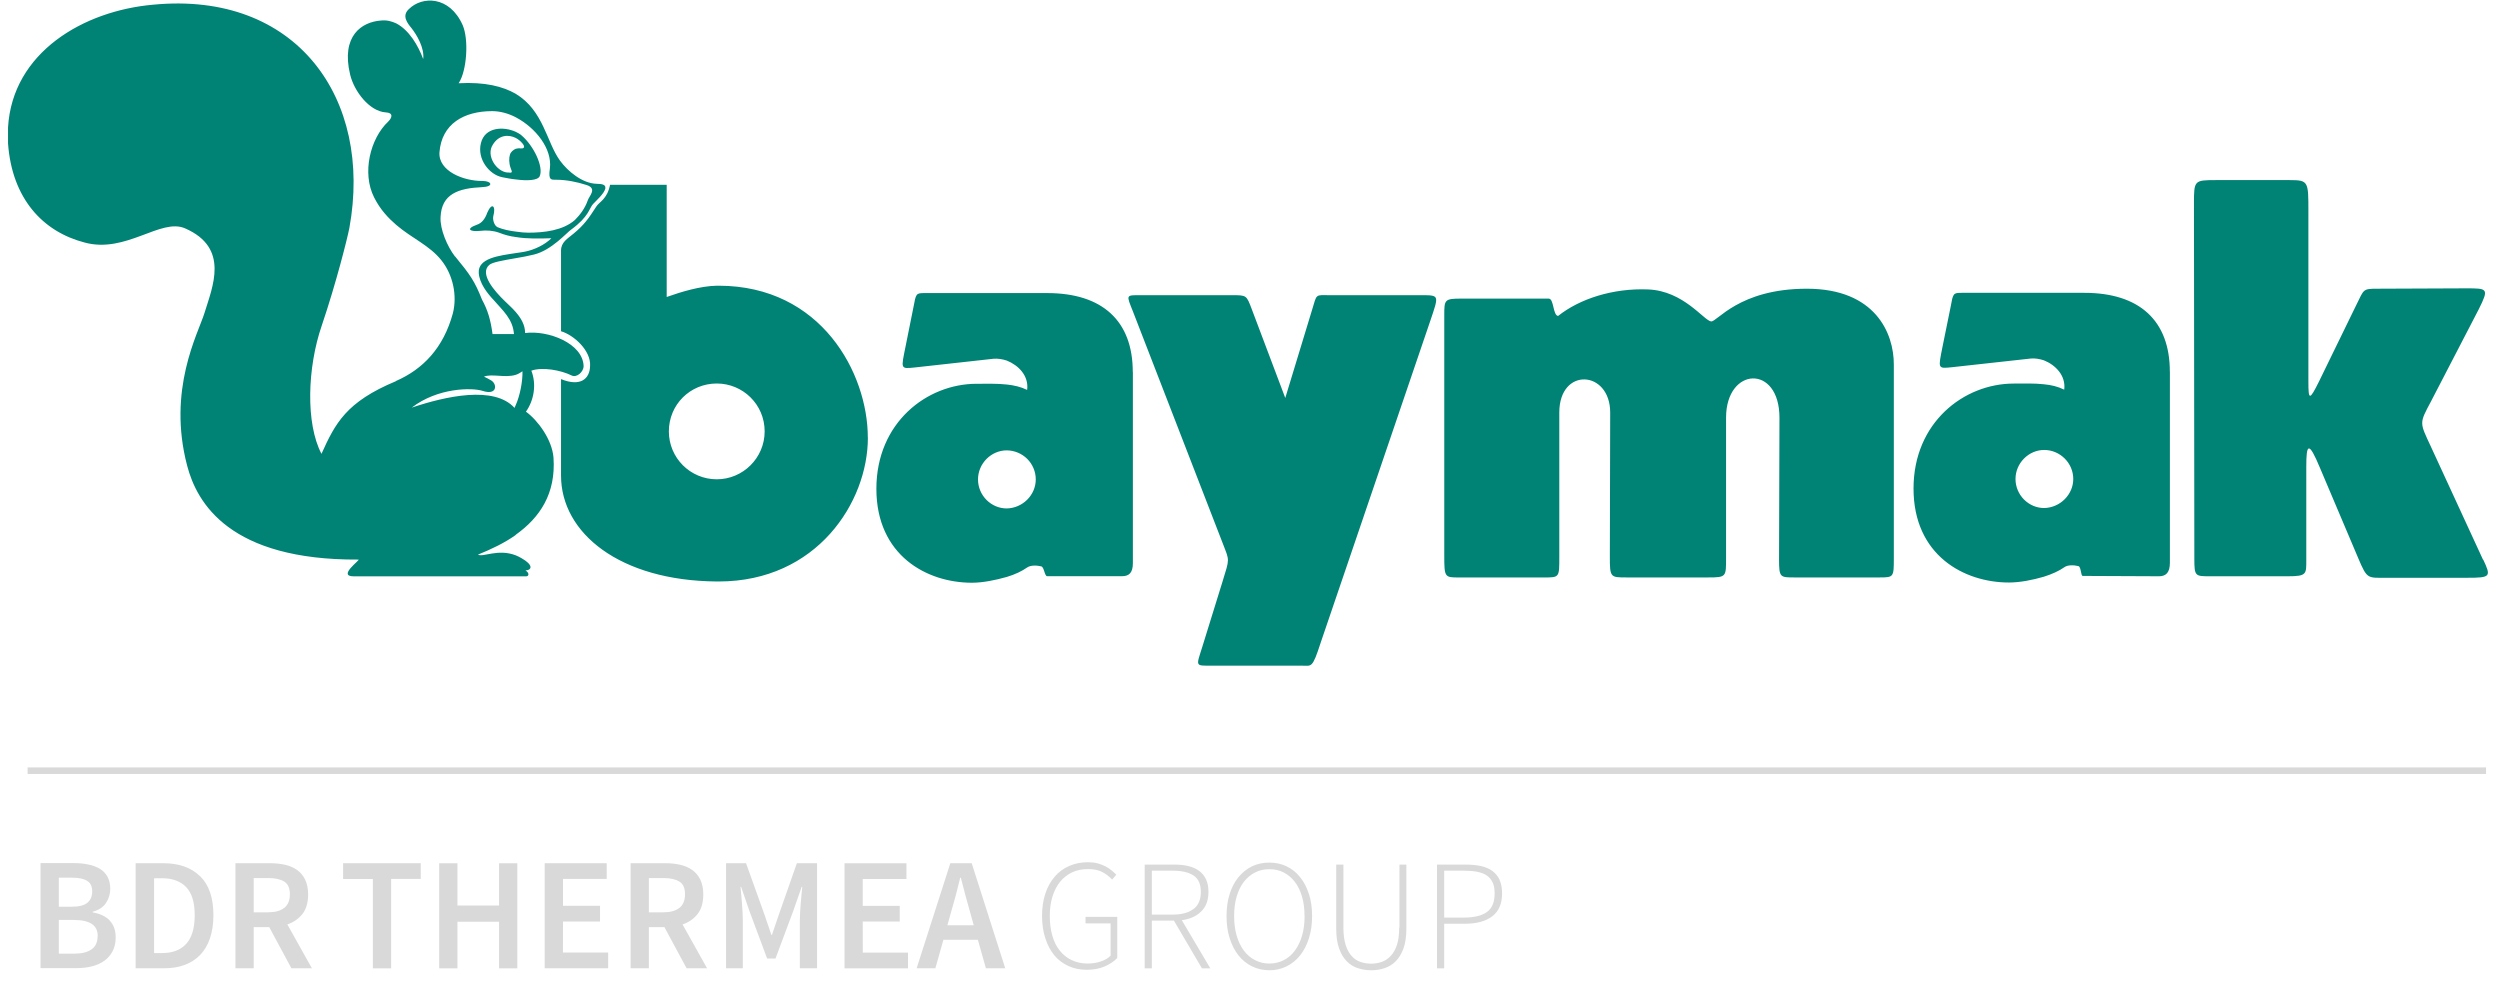 <svg xmlns="http://www.w3.org/2000/svg" xmlns:xlink="http://www.w3.org/1999/xlink" width="415" zoomAndPan="magnify" viewBox="0 0 311.25 122.25" height="163" preserveAspectRatio="xMidYMid meet" version="1.0"><defs><clipPath id="0b88aacb01"><path d="M 0.578 0 L 309.93 0 L 309.93 121.504 L 0.578 121.504 Z M 0.578 0 " clip-rule="nonzero"/></clipPath><clipPath id="07b5adf392"><path d="M 1 0 L 309.93 0 L 309.93 83 L 1 83 Z M 1 0 " clip-rule="nonzero"/></clipPath><clipPath id="ff9aea13f9"><path d="M 3 95 L 309.93 95 L 309.93 97 L 3 97 Z M 3 95 " clip-rule="nonzero"/></clipPath></defs><g clip-path="url(#0b88aacb01)"><path fill="transparent" d="M 0.578 0 L 309.93 0 L 309.93 121.504 L 0.578 121.504 Z M 0.578 0 " fill-opacity="1" fill-rule="nonzero"/><path fill="transparent" d="M 0.578 0 L 309.93 0 L 309.93 121.504 L 0.578 121.504 Z M 0.578 0 " fill-opacity="1" fill-rule="nonzero"/></g><g clip-path="url(#07b5adf392)"><path fill="#008375" d="M 178.062 39.969 L 164.449 79.941 C 163.363 83.293 163.316 82.875 162.066 82.875 L 150.898 82.875 C 148.773 82.875 148.91 83.012 149.676 80.566 L 152.211 72.383 C 153.105 69.488 153.074 69.848 152.262 67.723 L 141.074 38.836 C 140.211 36.66 140.121 36.75 142.074 36.75 L 153.375 36.75 C 155.223 36.75 155.184 36.75 155.855 38.516 L 160.016 49.547 L 163.371 38.516 C 163.965 36.527 163.742 36.75 165.582 36.75 L 177.02 36.75 C 179.234 36.758 179.145 36.758 178.062 39.969 M 224.949 35.945 C 216.453 35.945 213.738 40.148 213.023 40.016 C 212.113 39.879 209.594 36.211 205.195 36.035 C 200.797 35.855 196.652 37.211 193.984 39.336 C 193.312 39.246 193.484 37.176 192.809 37.176 L 181.938 37.176 C 179.852 37.176 179.812 37.309 179.812 39.211 L 179.812 69.137 C 179.812 71.852 179.859 71.895 181.574 71.895 L 192.234 71.895 C 194.172 71.895 194.133 71.895 194.133 69.273 L 194.133 51.359 C 194.133 45.664 200.469 46.066 200.469 51.359 L 200.426 69.266 C 200.426 71.891 200.469 71.891 202.512 71.891 L 212.688 71.891 C 214.945 71.891 214.895 71.801 214.895 69.445 L 214.895 52 C 214.895 45.664 221.543 45.309 221.543 52 L 221.492 69.668 C 221.492 71.891 221.625 71.891 223.391 71.891 L 234.016 71.891 C 235.781 71.891 235.781 71.844 235.781 69.445 L 235.781 45.398 C 235.797 41.461 233.449 35.945 224.949 35.945 M 309.129 69.668 L 302.668 55.652 C 301.223 52.539 301.176 52.762 302.668 49.957 L 308.594 38.523 C 309.906 35.898 309.727 35.898 307.012 35.898 L 295.938 35.945 C 294.172 35.945 294.312 36.035 293.402 37.883 L 288.707 47.512 C 287.527 49.898 287.395 49.824 287.395 47.512 L 287.395 26.27 C 287.395 22.602 287.395 22.422 285.082 22.422 L 275.855 22.422 C 273.188 22.422 273.148 22.469 273.148 25.316 L 273.195 69.535 C 273.195 71.793 273.289 71.746 275.281 71.746 L 284.824 71.746 C 287.223 71.746 287.133 71.48 287.133 69.66 L 287.133 58.098 C 287.133 55.297 287.402 54.797 288.848 58.277 L 293.598 69.488 C 294.73 72.156 294.73 71.934 297.211 71.934 L 307.164 71.934 C 310.105 71.934 310.16 71.801 309.16 69.668 M 62.535 22.066 C 60.91 21.75 59.375 19.797 59.875 17.816 C 60.375 15.781 62.723 15.727 64.215 16.414 C 64.48 16.547 64.758 16.691 64.938 16.863 C 66.473 18.172 67.695 20.797 67.195 21.93 C 66.973 22.477 65.613 22.527 64.215 22.34 C 63.617 22.289 63.035 22.152 62.535 22.066 M 63.207 21.469 C 63.805 21.559 63.805 21.469 63.578 20.926 C 63.355 20.328 63.355 19.656 63.492 19.246 C 63.578 18.934 63.898 18.652 64.215 18.523 C 64.391 18.48 64.625 18.434 64.809 18.48 C 65.348 18.523 65.348 18.211 65.035 17.844 C 64.809 17.57 64.535 17.348 64.215 17.176 C 63.32 16.727 62.125 16.773 61.367 17.996 C 60.457 19.359 61.812 21.395 63.215 21.484 M 64.207 66.605 C 62.805 67.602 61.18 68.371 59.508 69.051 C 60.105 69.422 62 68.281 64.207 69.137 C 64.457 69.238 64.695 69.359 64.93 69.496 C 66.375 70.316 66.285 70.949 65.422 71.031 C 65.922 71.301 65.867 71.754 65.512 71.754 L 44.035 71.754 C 41.949 71.754 44.93 69.668 44.633 69.668 C 28.625 69.758 24.52 62.66 23.297 57.965 C 20.809 48.512 24.652 41.551 25.457 38.973 C 26.449 35.715 28.621 30.875 23.059 28.438 C 20.031 27.082 15.695 31.605 10.535 30.195 C 5.332 28.848 1.492 24.727 1 17.852 L 1 15.863 C 1.547 6.5 10.414 1.34 19.086 0.582 C 36.902 -1.133 46.441 12.246 43.496 28.387 C 43.23 29.742 41.859 35.207 40.07 40.5 C 38.258 45.738 38.035 52.711 40.023 56.504 C 41.738 52.703 43.094 50.039 49.289 47.461 C 49.289 47.418 49.336 47.418 49.336 47.418 C 52.637 45.965 55.207 43.348 56.387 38.992 C 56.93 36.832 56.43 34.246 54.941 32.391 C 53.449 30.531 51.289 29.676 49.336 28.004 C 48.344 27.148 47.344 26.105 46.578 24.578 C 45.039 21.543 46.078 17.25 48.344 15.125 C 48.844 14.625 48.977 14.035 48.023 13.992 C 45.988 13.859 44.094 11.367 43.594 9.297 C 42.418 4.414 45.086 2.734 47.395 2.559 C 48.129 2.469 48.754 2.645 49.336 2.914 C 50.914 3.734 52.047 5.629 52.688 7.352 C 52.867 5.949 51.867 4.316 51.234 3.504 C 50.742 2.906 49.969 1.969 50.922 1.117 C 52.531 -0.477 55.961 -0.566 57.602 3.129 C 58.371 4.891 58.145 8.781 57.102 10.363 C 60.402 10.184 62.617 10.77 64.199 11.672 C 67.68 13.762 68.039 17.688 69.715 19.992 C 70.707 21.348 72.516 22.84 74.285 22.883 C 75.008 22.883 75.328 23.02 75.363 23.289 L 75.363 23.473 C 75.23 24.105 74.195 25.008 73.828 25.41 C 73.336 25.957 73.336 26.953 71.117 28.578 C 70.57 28.938 68.68 31.16 66.465 31.695 C 65.742 31.875 64.973 32.016 64.199 32.145 C 62.656 32.418 61.262 32.641 60.895 33 C 59.672 34.09 61.566 36.258 62.887 37.523 C 63.289 37.926 63.781 38.344 64.199 38.836 C 64.871 39.605 65.375 40.461 65.375 41.461 C 68.223 41.09 72.562 42.727 72.66 45.574 C 72.66 46.297 71.801 47.066 71.168 46.746 C 69.812 46.074 67.5 45.664 66.152 46.148 C 66.824 47.863 66.473 49.855 65.48 51.254 C 66.973 52.336 68.73 54.738 68.91 56.957 C 69.23 61.469 67.195 64.449 64.215 66.574 M 56.656 31.918 C 58.555 34.23 59.094 34.996 60.008 37.301 C 60.73 38.613 61.098 39.879 61.32 41.594 L 63.988 41.594 C 63.855 39.73 62.633 38.703 61.457 37.348 C 60.637 36.48 59.695 35.258 59.605 33.992 C 59.473 32.129 62.141 31.828 64.227 31.508 C 64.637 31.465 65.047 31.375 65.348 31.332 C 66.523 31.105 67.836 30.473 68.648 29.66 C 67.156 29.707 65.668 29.75 64.223 29.512 C 63.496 29.422 62.82 29.242 62.133 28.969 C 61.367 28.699 60.598 28.648 59.777 28.742 C 58.562 28.879 57.883 28.52 59.375 27.977 C 59.973 27.797 60.418 27.207 60.645 26.523 C 61.238 25.121 61.777 25.629 61.41 26.934 C 61.32 27.379 61.543 28.109 61.953 28.289 C 62.59 28.559 63.402 28.734 64.215 28.832 C 64.809 28.922 65.332 28.969 65.75 28.969 C 67.738 28.969 70.086 28.699 71.578 27.387 C 72.25 26.715 72.844 25.895 73.16 24.988 C 73.344 24.391 74.383 23.496 73.07 23.047 C 71.801 22.637 70.488 22.379 69.23 22.379 C 68.633 22.379 68.238 22.469 68.461 20.977 C 68.773 18.531 66.695 15.906 64.215 14.602 C 63.258 14.102 62.223 13.836 61.277 13.836 C 57.75 13.836 54.992 15.422 54.715 18.949 C 54.539 21.305 57.742 22.562 60.082 22.527 C 61.215 22.527 61.531 23.25 59.996 23.301 C 57.102 23.438 54.977 24.121 54.852 27.008 C 54.754 28.535 55.699 30.703 56.641 31.926 M 64.059 50.785 C 64.102 50.695 64.145 50.605 64.191 50.473 C 64.734 49.297 65.086 47.445 65.047 46.223 C 64.781 46.402 64.504 46.582 64.191 46.672 C 62.879 47.074 61.211 46.492 60.254 46.895 C 60.574 47.027 60.891 47.207 61.203 47.395 C 61.926 47.887 61.871 49.258 60.07 48.66 C 58.758 48.25 54.508 48.25 51.258 50.75 C 55.469 49.332 61.523 47.977 64.059 50.785 M 108.051 54.492 C 108.051 62.543 101.68 72.395 89.469 72.395 L 89.246 72.395 C 77.168 72.305 69.848 66.379 69.848 59.203 L 69.848 47.199 C 72.285 48.191 73.426 47.156 73.465 45.574 C 73.598 43.676 71.48 41.73 69.848 41.238 L 69.848 31.195 C 69.848 30.152 70.668 29.707 71.383 29.109 C 72.695 28.027 73.246 27.262 74.238 25.719 C 74.598 25.121 75.598 24.824 75.953 23.004 L 83.004 23.004 L 83.004 36.973 C 84.809 36.34 87.121 35.617 89.246 35.57 L 89.469 35.57 C 102.254 35.578 108.043 46.469 108.043 54.477 M 95.199 53.707 C 95.199 50.355 92.488 47.746 89.238 47.746 C 85.934 47.746 83.273 50.367 83.273 53.707 C 83.273 57.012 85.941 59.672 89.238 59.672 C 92.496 59.672 95.199 57.012 95.199 53.707 M 141.043 46.289 L 141.043 70.113 C 141.043 71.336 140.547 71.738 139.688 71.738 L 130.371 71.738 C 130.051 71.738 129.996 70.605 129.648 70.516 C 129.102 70.383 128.336 70.34 127.879 70.652 C 127.246 71.098 126.391 71.516 125.348 71.828 C 123.93 72.23 122.363 72.551 121 72.551 C 115.395 72.551 109.109 69.16 109.109 60.848 C 109.109 52.621 115.395 47.781 121.59 47.781 C 122.855 47.781 124.125 47.738 125.348 47.871 C 126.242 47.969 127.059 48.148 127.879 48.543 C 128.105 46.777 126.793 45.473 125.348 44.891 C 124.801 44.711 124.211 44.621 123.707 44.664 L 113.852 45.754 C 112.086 45.934 112.18 45.934 112.734 43.176 L 113.723 38.254 C 114.039 36.539 114.039 36.488 115.125 36.488 L 130.371 36.488 C 137.281 36.488 141.031 39.977 141.031 46.305 M 128.953 59.688 C 128.953 59.207 128.859 58.746 128.676 58.305 C 128.492 57.863 128.23 57.473 127.891 57.133 C 127.551 56.797 127.16 56.535 126.719 56.352 C 126.277 56.168 125.816 56.074 125.34 56.07 C 123.398 56.07 121.762 57.711 121.762 59.688 C 121.762 61.676 123.387 63.301 125.34 63.301 C 127.328 63.258 128.953 61.633 128.953 59.688 M 270.152 46.27 L 270.152 70.07 C 270.152 71.293 269.652 71.746 268.797 71.746 L 259.305 71.703 C 259.039 71.703 259.121 70.586 258.762 70.48 C 258.219 70.348 257.441 70.301 256.996 70.629 C 256.363 71.078 255.461 71.488 254.461 71.801 C 253.059 72.211 251.48 72.523 250.121 72.523 C 244.516 72.523 238.234 69.133 238.234 60.82 C 238.234 52.59 244.516 47.754 250.711 47.754 C 251.98 47.754 253.246 47.707 254.461 47.84 C 255.371 47.93 256.176 48.109 256.996 48.512 C 257.219 46.754 255.906 45.434 254.461 44.859 C 253.918 44.68 253.344 44.59 252.836 44.637 L 242.98 45.723 C 241.215 45.902 241.305 45.902 241.848 43.145 L 242.848 38.227 C 243.16 36.512 243.16 36.457 244.25 36.457 L 259.484 36.457 C 266.395 36.453 270.145 39.941 270.145 46.27 M 258.121 59.633 C 258.121 57.652 256.48 56.02 254.504 56.02 C 252.566 56.02 250.93 57.66 250.93 59.633 C 250.93 61.625 252.555 63.25 254.504 63.25 C 256.488 63.203 258.121 61.578 258.121 59.633 " fill-opacity="1" fill-rule="nonzero"/></g><path fill="#d9d9d9" d="M 62.133 107.477 L 64.406 107.477 L 64.406 120.559 L 62.133 120.559 L 62.133 114.758 L 56.953 114.758 L 56.953 120.559 L 54.68 120.559 L 54.68 107.477 L 56.953 107.477 L 56.953 112.738 L 62.133 112.738 Z M 42.715 109.438 L 46.422 109.438 L 46.422 120.559 L 48.695 120.559 L 48.695 109.43 L 52.383 109.43 L 52.383 107.469 L 42.715 107.469 Z M 70.094 114.73 L 74.703 114.73 L 74.703 112.77 L 70.094 112.77 L 70.094 109.43 L 75.535 109.43 L 75.535 107.469 L 67.812 107.469 L 67.812 120.551 L 75.715 120.551 L 75.715 118.59 L 70.086 118.59 Z M 35.773 115.086 L 38.832 120.551 L 36.281 120.551 L 33.523 115.43 L 31.586 115.43 L 31.586 120.551 L 29.312 120.551 L 29.312 107.469 L 33.637 107.469 C 34.309 107.469 34.926 107.543 35.5 107.668 C 36.074 107.797 36.574 108.02 36.992 108.316 C 37.406 108.617 37.75 109.012 37.988 109.512 C 38.227 110.004 38.363 110.629 38.363 111.352 C 38.363 112.352 38.137 113.156 37.668 113.773 C 37.199 114.371 36.574 114.816 35.789 115.086 Z M 35.402 113.027 C 35.852 112.656 36.09 112.098 36.09 111.344 C 36.09 110.586 35.863 110.055 35.402 109.766 C 34.941 109.473 34.27 109.316 33.391 109.316 L 31.586 109.316 L 31.586 113.582 L 33.375 113.582 C 34.27 113.582 34.941 113.395 35.387 113.023 Z M 13.66 114.617 C 14.156 115.137 14.402 115.824 14.402 116.703 C 14.402 117.359 14.277 117.926 14.031 118.402 C 13.785 118.887 13.441 119.285 13.004 119.605 C 12.555 119.926 12.047 120.164 11.438 120.312 C 10.84 120.461 10.184 120.535 9.477 120.535 L 5.047 120.535 L 5.047 107.453 L 9.148 107.453 C 9.762 107.449 10.371 107.508 10.977 107.625 C 11.535 107.738 12.02 107.922 12.43 108.16 C 12.832 108.406 13.152 108.734 13.383 109.152 C 13.605 109.562 13.727 110.07 13.727 110.672 C 13.727 111.301 13.547 111.883 13.203 112.41 C 12.859 112.941 12.293 113.305 11.535 113.512 L 11.535 113.59 C 12.457 113.754 13.176 114.086 13.664 114.602 Z M 7.324 112.887 L 8.934 112.887 C 9.828 112.887 10.484 112.723 10.887 112.387 C 11.289 112.051 11.48 111.582 11.48 110.973 C 11.48 110.375 11.273 109.93 10.863 109.676 C 10.453 109.406 9.82 109.273 9 109.273 L 7.324 109.273 Z M 12.168 116.539 C 12.168 115.867 11.922 115.348 11.422 115.027 C 10.922 114.707 10.199 114.535 9.246 114.535 L 7.324 114.535 L 7.324 118.73 L 9.246 118.73 C 10.184 118.73 10.906 118.551 11.406 118.188 C 11.906 117.844 12.152 117.293 12.152 116.547 Z M 24.914 109.086 C 26.02 110.168 26.57 111.785 26.57 113.945 C 26.57 115.027 26.422 115.98 26.145 116.809 C 25.867 117.637 25.457 118.328 24.93 118.879 C 24.398 119.434 23.758 119.852 22.992 120.133 C 22.223 120.418 21.375 120.551 20.418 120.551 L 16.887 120.551 L 16.887 107.469 L 20.301 107.469 C 22.27 107.469 23.805 108.004 24.906 109.086 Z M 24.242 113.945 C 24.242 112.344 23.887 111.188 23.176 110.441 C 22.461 109.711 21.465 109.34 20.168 109.34 L 19.184 109.34 L 19.184 118.656 L 20.168 118.656 C 21.469 118.656 22.477 118.285 23.184 117.508 C 23.887 116.742 24.242 115.555 24.242 113.93 Z M 84.973 115.086 L 88.031 120.551 L 85.48 120.551 L 82.723 115.43 L 80.785 115.43 L 80.785 120.551 L 78.512 120.551 L 78.512 107.469 L 82.836 107.469 C 83.465 107.465 84.086 107.531 84.699 107.668 C 85.273 107.805 85.77 108.02 86.188 108.316 C 86.605 108.617 86.949 109.012 87.188 109.512 C 87.426 110.004 87.559 110.629 87.559 111.352 C 87.559 112.352 87.336 113.156 86.867 113.773 C 86.406 114.371 85.777 114.816 85.004 115.086 Z M 84.602 113.027 C 85.047 112.656 85.285 112.098 85.285 111.344 C 85.285 110.586 85.062 110.055 84.602 109.766 C 84.137 109.473 83.469 109.316 82.59 109.316 L 80.785 109.316 L 80.785 113.582 L 82.574 113.582 C 83.469 113.582 84.137 113.395 84.586 113.023 Z M 96.953 113.91 L 96.109 116.391 L 96.035 116.391 L 95.191 113.91 L 92.883 107.469 L 90.395 107.469 L 90.395 120.551 L 92.48 120.551 L 92.48 114.57 L 92.449 113.574 L 92.375 112.484 L 92.285 111.402 L 92.195 110.414 L 92.27 110.414 L 93.293 113.395 L 95.508 119.336 L 96.551 119.336 L 98.766 113.395 L 99.809 110.414 L 99.883 110.414 L 99.785 111.402 L 99.688 112.484 L 99.613 113.574 L 99.582 114.57 L 99.582 120.551 L 101.723 120.551 L 101.723 107.469 L 99.211 107.469 Z M 162.961 111.285 C 163.223 112.105 163.355 113.023 163.355 114.043 C 163.355 115.062 163.223 115.98 162.961 116.816 C 162.699 117.652 162.332 118.359 161.863 118.949 C 161.395 119.535 160.82 119.992 160.18 120.312 C 159.504 120.641 158.793 120.801 158.039 120.797 C 157.258 120.797 156.535 120.633 155.879 120.312 C 155.215 119.984 154.652 119.531 154.195 118.949 C 153.723 118.352 153.359 117.652 153.098 116.816 C 152.836 115.996 152.703 115.062 152.703 114.043 C 152.703 113.023 152.836 112.105 153.098 111.285 C 153.359 110.465 153.723 109.773 154.195 109.199 C 154.664 108.625 155.238 108.168 155.879 107.855 C 156.562 107.539 157.281 107.387 158.031 107.395 C 158.809 107.395 159.523 107.543 160.172 107.855 C 160.82 108.168 161.387 108.602 161.855 109.199 C 162.328 109.773 162.691 110.465 162.953 111.285 Z M 162.414 114.043 C 162.414 113.148 162.312 112.352 162.102 111.629 C 161.895 110.91 161.598 110.301 161.207 109.793 C 160.82 109.285 160.359 108.898 159.828 108.625 C 159.293 108.348 158.695 108.215 158.039 108.215 C 157.383 108.215 156.789 108.348 156.25 108.625 C 155.715 108.898 155.246 109.293 154.855 109.793 C 154.469 110.293 154.172 110.91 153.961 111.629 C 153.754 112.344 153.648 113.148 153.648 114.043 C 153.648 114.938 153.754 115.758 153.961 116.48 C 154.172 117.203 154.469 117.82 154.855 118.344 C 155.246 118.867 155.707 119.262 156.25 119.535 C 156.816 119.828 157.414 119.969 158.047 119.961 C 158.703 119.961 159.301 119.812 159.836 119.535 C 160.375 119.262 160.836 118.867 161.215 118.344 C 161.602 117.82 161.902 117.203 162.109 116.48 C 162.32 115.766 162.422 114.945 162.422 114.043 Z M 186.695 109.555 C 186.902 110.004 187.008 110.578 187.008 111.238 C 187.008 112.508 186.605 113.453 185.793 114.074 C 184.98 114.691 183.855 115.004 182.422 115.004 L 179.801 115.004 L 179.801 120.559 L 178.906 120.559 L 178.906 107.641 L 182.438 107.641 C 183.152 107.641 183.801 107.699 184.375 107.824 C 184.949 107.953 185.418 108.152 185.816 108.445 C 186.207 108.742 186.504 109.113 186.711 109.562 Z M 186.082 111.238 C 186.082 110.688 186.008 110.234 185.836 109.875 C 185.664 109.52 185.434 109.227 185.113 109.004 C 184.793 108.781 184.391 108.633 183.898 108.535 C 183.406 108.438 182.832 108.398 182.184 108.398 L 179.801 108.398 L 179.801 114.242 L 182.184 114.242 C 183.527 114.242 184.496 114.004 185.137 113.535 C 185.777 113.066 186.082 112.297 186.082 111.238 Z M 147.133 114.559 L 150.684 120.559 L 149.641 120.559 L 146.152 114.617 L 143.406 114.617 L 143.406 120.559 L 142.512 120.559 L 142.512 107.641 L 146.203 107.641 C 146.844 107.641 147.426 107.699 147.945 107.824 C 148.469 107.953 148.918 108.148 149.289 108.422 C 149.668 108.699 149.957 109.055 150.152 109.48 C 150.355 109.914 150.453 110.434 150.453 111.047 C 150.453 112.09 150.152 112.887 149.559 113.469 C 148.961 114.066 148.156 114.422 147.133 114.566 Z M 148.594 113.172 C 149.207 112.707 149.504 112 149.504 111.047 C 149.504 110.078 149.207 109.406 148.594 108.996 C 147.984 108.594 147.105 108.398 145.957 108.398 L 143.406 108.398 L 143.406 113.871 L 145.934 113.871 C 147.09 113.871 147.969 113.648 148.574 113.172 Z M 174.199 115.496 C 174.199 116.359 174.105 117.078 173.918 117.645 C 173.723 118.211 173.469 118.672 173.141 119.016 C 172.816 119.363 172.441 119.609 172.023 119.762 C 171.59 119.906 171.148 119.977 170.691 119.977 C 170.242 119.977 169.805 119.906 169.379 119.762 C 168.945 119.613 168.582 119.367 168.281 119.023 C 167.969 118.68 167.715 118.219 167.535 117.652 C 167.359 117.086 167.254 116.367 167.254 115.504 L 167.254 107.641 L 166.359 107.641 L 166.359 115.602 C 166.359 116.605 166.477 117.441 166.73 118.113 C 166.969 118.785 167.297 119.305 167.699 119.707 C 168.098 120.105 168.559 120.387 169.094 120.551 C 169.617 120.715 170.16 120.797 170.719 120.797 C 171.273 120.797 171.809 120.723 172.336 120.551 C 172.867 120.379 173.336 120.102 173.738 119.707 C 174.141 119.312 174.469 118.777 174.723 118.113 C 174.969 117.441 175.094 116.605 175.094 115.602 L 175.094 107.641 L 174.23 107.641 L 174.23 115.504 Z M 107.41 114.734 L 112.016 114.734 L 112.016 112.777 L 107.41 112.777 L 107.41 109.438 L 112.852 109.438 L 112.852 107.477 L 105.145 107.477 L 105.145 120.559 L 113.047 120.559 L 113.047 118.598 L 107.418 118.598 Z M 135.191 114.961 L 138.27 114.961 L 138.27 118.984 C 137.957 119.297 137.547 119.543 137.035 119.707 C 136.527 119.879 135.977 119.961 135.395 119.961 C 134.664 119.961 134.008 119.812 133.426 119.535 C 132.844 119.262 132.352 118.867 131.934 118.344 C 131.531 117.836 131.219 117.227 131.012 116.48 C 130.801 115.758 130.699 114.945 130.699 114.043 C 130.699 113.141 130.809 112.328 131.035 111.613 C 131.258 110.898 131.57 110.285 131.988 109.777 C 132.398 109.273 132.898 108.883 133.477 108.609 C 134.059 108.332 134.73 108.199 135.477 108.199 C 136.184 108.199 136.773 108.324 137.242 108.57 C 137.699 108.816 138.105 109.125 138.457 109.504 L 138.98 108.906 C 138.809 108.727 138.605 108.535 138.383 108.355 C 138.16 108.176 137.906 108.004 137.617 107.855 C 137.324 107.707 137.004 107.586 136.645 107.484 C 136.289 107.395 135.902 107.348 135.453 107.348 C 134.605 107.348 133.828 107.496 133.121 107.812 C 132.414 108.113 131.809 108.559 131.309 109.145 C 130.809 109.727 130.414 110.426 130.145 111.254 C 129.871 112.074 129.734 113 129.734 114.012 C 129.734 115.055 129.871 115.98 130.141 116.809 C 130.406 117.637 130.781 118.344 131.258 118.926 C 131.734 119.508 132.324 119.953 133.016 120.266 C 133.703 120.582 134.453 120.738 135.281 120.738 C 136.133 120.738 136.879 120.602 137.52 120.328 C 138.16 120.051 138.688 119.699 139.098 119.27 L 139.098 114.148 L 135.148 114.148 L 135.148 114.922 Z M 120.977 107.469 L 125.152 120.551 L 122.746 120.551 L 121.746 117.008 L 117.453 117.008 L 116.453 120.551 L 114.121 120.551 L 118.316 107.469 Z M 121.23 115.191 L 120.785 113.59 L 120.188 111.449 L 119.621 109.273 L 119.547 109.273 L 118.996 111.465 L 118.398 113.594 L 117.949 115.199 L 121.23 115.199 Z M 121.23 115.191 " fill-opacity="1" fill-rule="nonzero"/><g clip-path="url(#ff9aea13f9)"><path fill="#d9d9d9" d="M 3.438 95.543 L 309.512 95.543 L 309.512 96.359 L 3.438 96.359 Z M 3.438 95.543 " fill-opacity="1" fill-rule="evenodd"/></g></svg>